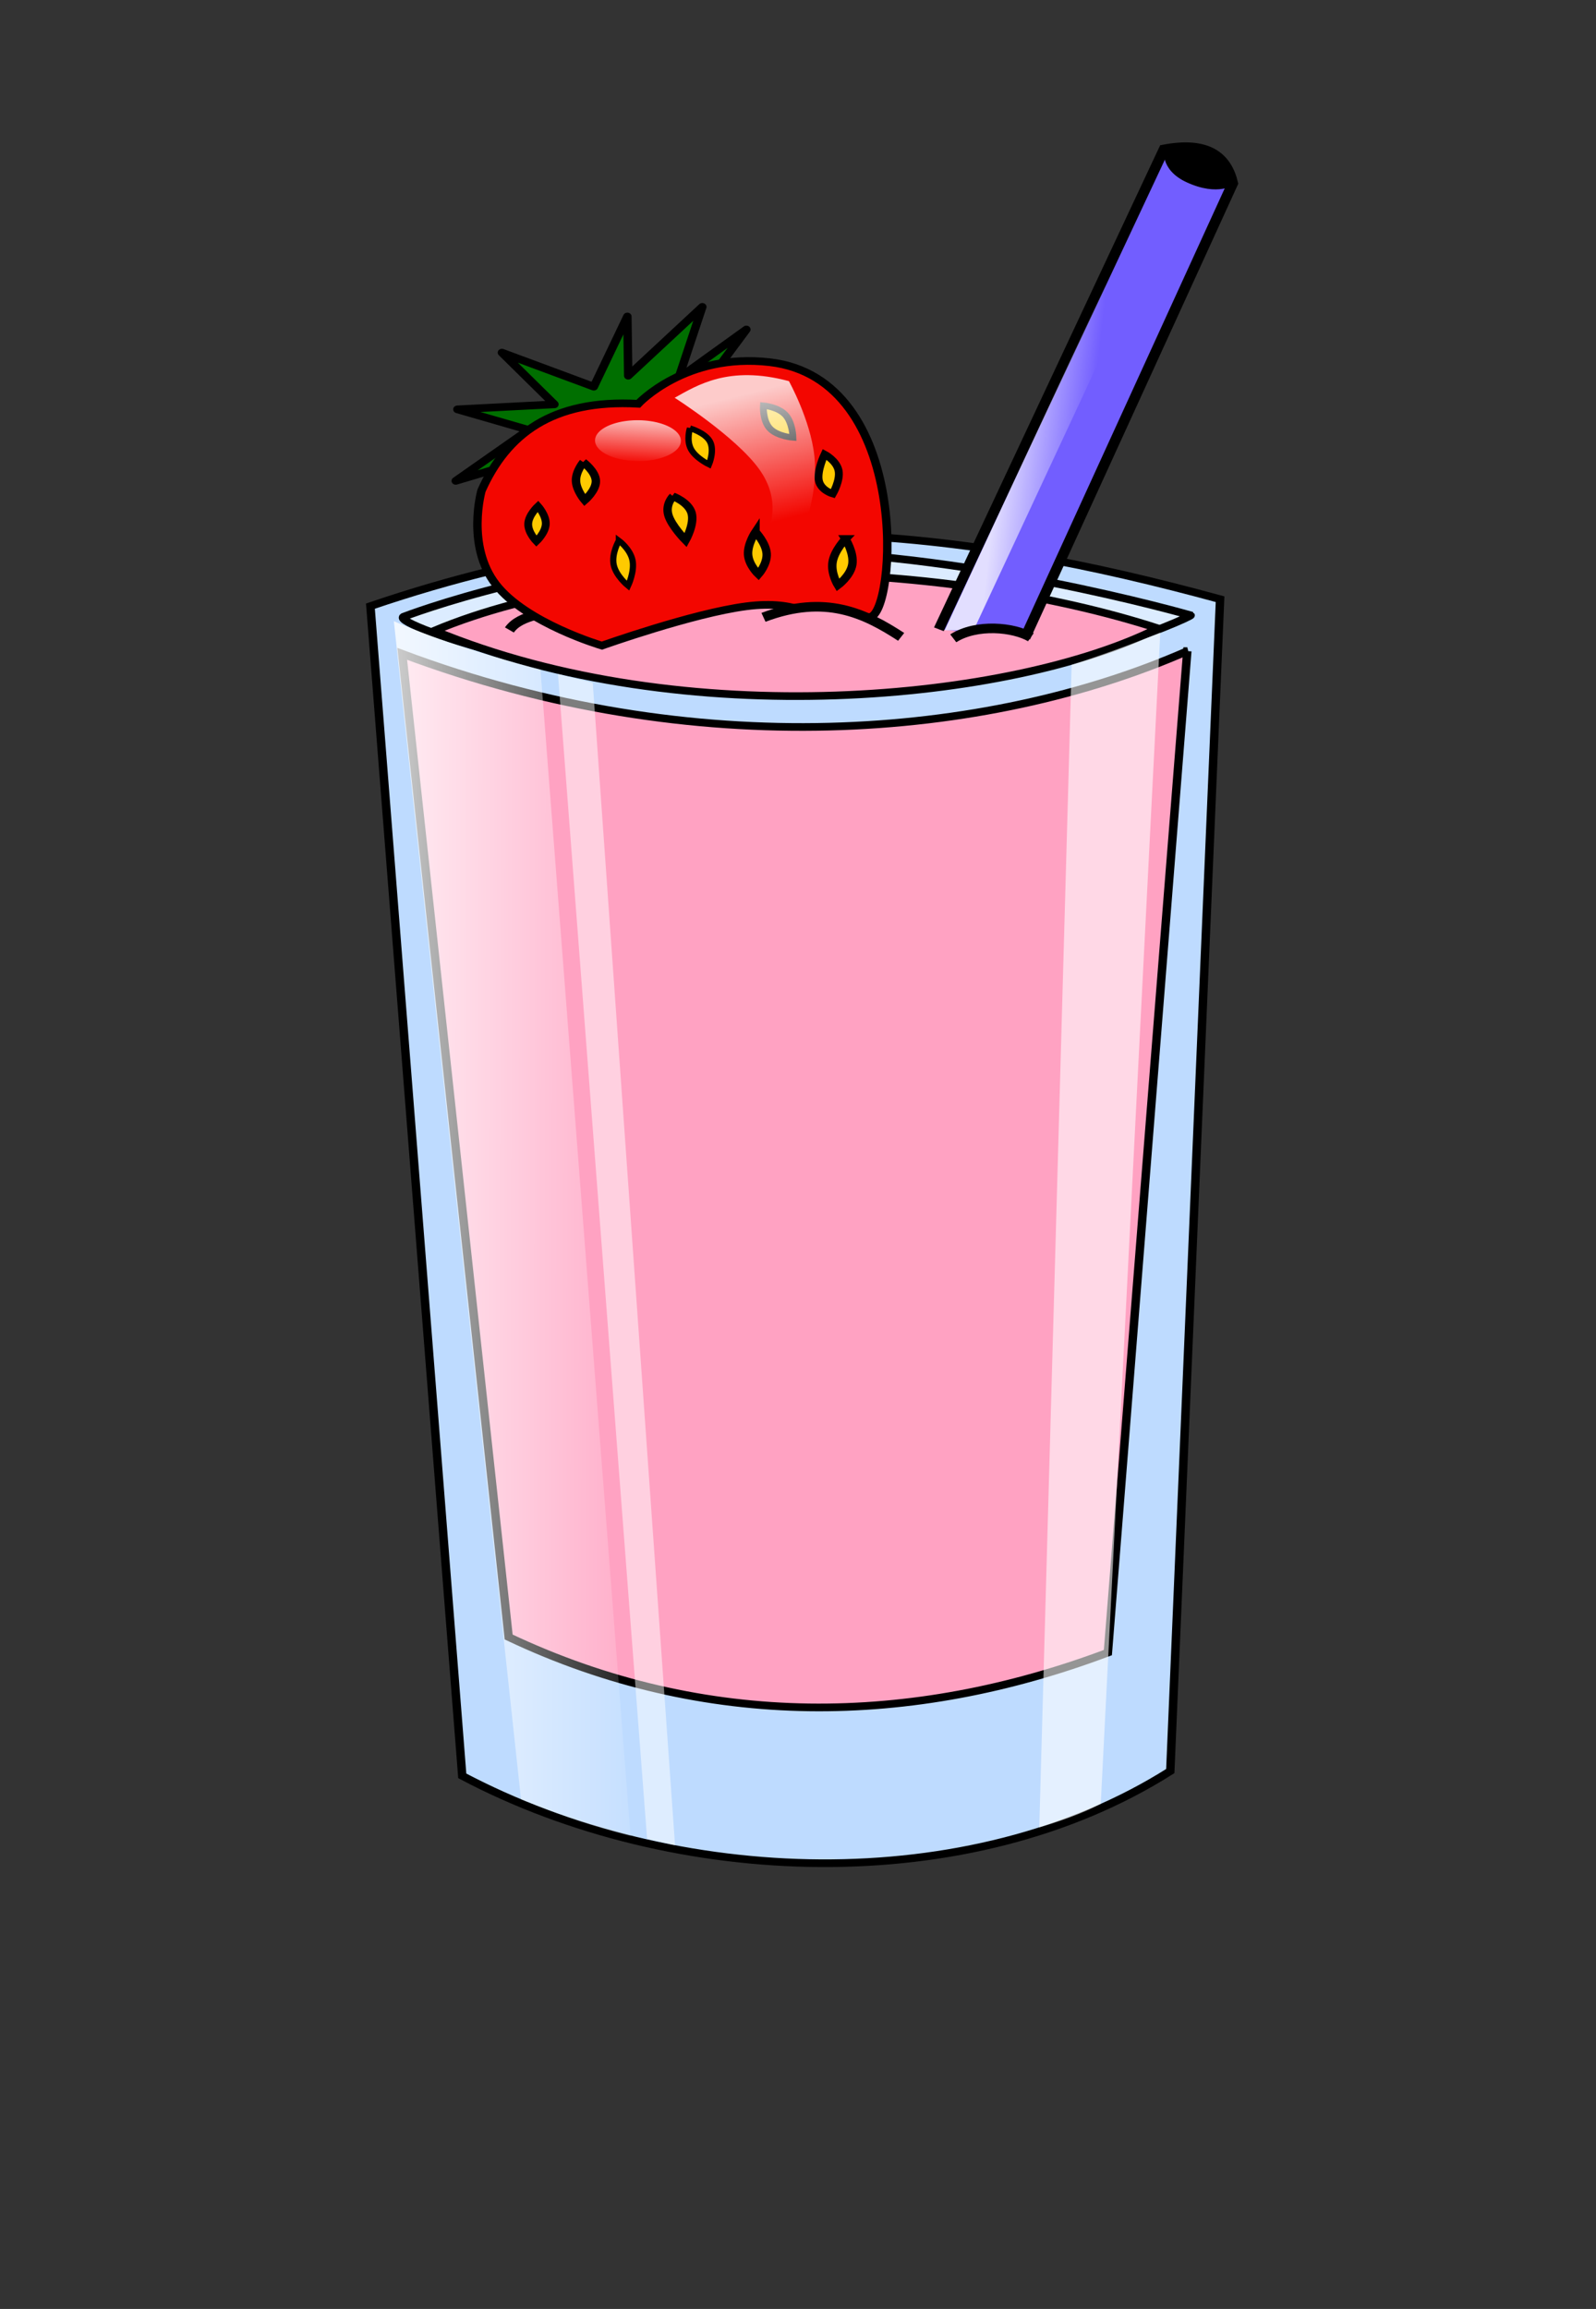 <?xml version="1.0"?><svg width="420.373" height="607.853" xmlns="http://www.w3.org/2000/svg" xmlns:xlink="http://www.w3.org/1999/xlink">
 <rect width="100%" height="100%" fill="#333333" stroke="none"/>
 <defs>
  <linearGradient id="linearGradient2193">
   <stop offset="0" id="stop2195" stop-opacity="0.792" stop-color="#ffffff"/>
   <stop offset="1" id="stop2197" stop-opacity="0" stop-color="#ffffff"/>
  </linearGradient>
  <linearGradient xlink:href="#linearGradient2193" id="linearGradient2405" x1="0.966" y1="0.501" x2="-0.162" y2="0.476"/>
  <linearGradient xlink:href="#linearGradient2193" id="linearGradient2407" x1="0" y1="0.063" x2="-0.175" y2="0.844"/>
  <linearGradient xlink:href="#linearGradient2193" id="linearGradient2409" x1="0.402" y1="-0.097" x2="0.539" y2="1.069"/>
  <linearGradient xlink:href="#linearGradient2193" id="linearGradient2411" x1="0.74" y1="0.497" x2="0.391" y2="0.574"/>
 </defs>
 <g>
  <title>Layer 1</title>
  <g id="g2306" transform="rotate(0.341 210.479 268.121) matrix(-0.555 0 0 0.505 1357.2 23.053)">
   <path id="path1308" d="m1867.577,265.414l20.316,611.039c94.807,66.891 234.935,62.539 335.993,4.688l46.883,-609.476c-156.984,-59.806 -283.336,-41.329 -403.192,-6.251l0,-0z" stroke-miterlimit="4" stroke-width="4" stroke="#000000" fill-rule="evenodd" fill="#bedbff"/>
   <path id="path1310" d="m1882.977,292.569l34.859,522.313c92.644,39.016 190.738,41.702 284.422,-6.251l53.295,-512.204c-138.985,56.301 -277.526,42.685 -372.577,-3.858z" stroke-miterlimit="4" stroke-width="4" stroke="#000000" fill-rule="evenodd" fill="#ffa2c2"/>
   <path id="path2185" d="m1881.514,273.897c-0.558,0.651 76.674,40.608 176.687,42.068c104.605,1.527 202.804,-34.721 196.844,-38.847c0,0 -76.48,-33.191 -170.245,-35.145c-93.766,-1.953 -203.286,31.924 -203.286,31.924z" stroke-miterlimit="4" stroke-width="4" stroke="#000000" fill-rule="evenodd" fill-opacity="0.466" fill="#ffffff"/>
   <path id="path2187" d="m1896.993,280.811c98.976,-34.499 250.781,-39.783 343.387,3.472c-118.841,53.142 -275.176,34.647 -343.387,-3.472z" stroke-miterlimit="4" stroke-width="4" stroke="#000000" fill-rule="evenodd" fill="#ffa2c2"/>
   <path id="path2189" d="m1895.855,283.027c14.234,6.402 28.262,12.186 41.971,17.011l12.078,606.189c-9.912,-3.312 -19.714,-7.063 -29.103,-12.463l-24.946,-610.736l0,0z" stroke-width="1px" fill-rule="evenodd" fill-opacity="0.585" fill="#ffffff"/>
   <path id="path2191" d="m2189.89,304.229c24.287,-6.892 46.934,-14.25 69.715,-24.771l-63.667,613.715c-23.578,10.386 -36.216,14.269 -52.087,18.941l46.039,-607.885z" stroke-width="1px" fill-rule="evenodd" fill="url(#linearGradient2405)"/>
   <path id="path2201" d="m2135.993,913.378l45.58,-606.904l-16.535,4.51l-42.333,605.723l13.288,-3.328z" stroke-width="1px" fill-rule="evenodd" fill-opacity="0.49" fill="#ffffff"/>
   <path id="path2281" d="m2204.745,283.653c-5.197,-8.305 -18.427,-8.577 -28.042,-12.463" stroke-miterlimit="4" stroke-width="5" stroke="#000000" fill-rule="evenodd" fill-opacity="0.75" fill="none"/>
   <g id="g2262">
    <path d="m2122.27,169.978l-29.131,-43.696l32.044,25.635l-11.07,-37.287l34.957,36.122l0.583,-30.879l15.73,36.705l43.696,-17.478l-25.052,26.8l46.027,2.913l-33.792,10.487l34.374,26.8l-108.366,-36.122z" id="path2207" stroke-miterlimit="4" stroke-linejoin="round" stroke-width="4" stroke="#000000" fill-rule="evenodd" fill="#006f00"/>
    <path d="m2033.827,275.758c-12.45,-0.402 -19.845,-124.309 48.109,-132.495c39.974,-4.816 62.304,22.083 62.304,22.083c41.055,-2.264 62.443,16.545 74.134,45.742c0,0 7.295,28.786 -7.098,48.897c-14.393,20.111 -50.474,31.547 -50.474,31.547c0,0 -43.185,-17.207 -68.422,-20.953c-25.237,-3.746 -33.11,6.551 -33.11,6.551l-25.443,-1.371z" id="path2203" stroke-miterlimit="4" stroke-width="4" stroke="#000000" fill-rule="evenodd" fill="#f30600"/>
    <g id="g2247">
     <path id="path2229" d="m2127.469,213.503c0,0 -7.334,2.931 -8.858,8.643c-1.523,5.713 2.764,14.208 2.764,14.208c0,0 6.755,-7.419 8.279,-13.131c1.523,-5.713 -2.185,-9.72 -2.185,-9.72z" stroke-miterlimit="4" stroke-width="4" stroke="#000000" fill-rule="evenodd" fill="#ffca00"/>
     <path id="path2231" d="m2170.124,195.984c0,0 -5.803,4.719 -5.993,9.67c-0.19,4.951 5.232,10.135 5.232,10.135c0,0 4.015,-5.083 4.205,-10.034c0.19,-4.951 -3.444,-9.77 -3.444,-9.77z" stroke-miterlimit="4" stroke-width="4" stroke="#000000" fill-rule="evenodd" fill="#ffca00"/>
     <path id="path2233" d="m2191.521,219.05c0,0 -3.903,4.703 -3.739,9.273c0.164,4.57 4.396,9.008 4.396,9.008c0,0 4.104,-4.57 3.939,-9.14c-0.164,-4.57 -4.596,-9.14 -4.596,-9.14z" stroke-miterlimit="4" stroke-width="3.714" stroke="#000000" fill-rule="evenodd" fill="#ffca00"/>
     <path id="path2235" d="m2153.044,236.72c0,0 -5.397,4.338 -6.518,10.223c-1.121,5.885 2.034,13.317 2.034,13.317c0,0 5.763,-5.056 6.884,-10.941c1.121,-5.885 -2.4,-12.599 -2.4,-12.599z" stroke-miterlimit="4" stroke-width="2.943" stroke="#000000" fill-rule="evenodd" fill="#ffca00"/>
     <path id="path2237" d="m2084.845,165.891c0,0 0.42,7.739 -3.112,11.885c-3.532,4.146 -11.017,4.701 -11.017,4.701c0,0 0.154,-7.698 3.686,-11.845c3.532,-4.146 10.443,-4.741 10.443,-4.741z" stroke-miterlimit="4" stroke-width="3.226" stroke="#000000" fill-rule="evenodd" fill="#ffca00"/>
     <path id="path2239" d="m2119.631,177.961c0,0 1.771,6.087 -0.508,10.787c-2.279,4.7 -8.607,8.013 -8.607,8.013c0,0 -2.712,-7.189 -0.434,-11.889c2.279,-4.7 9.549,-6.911 9.549,-6.911z" stroke-miterlimit="4" stroke-width="2.992" stroke="#000000" fill-rule="evenodd" fill="#ffca00"/>
     <path id="path2241" d="m2088.24,231.767c0,0 -4.983,5.721 -5.364,11.243c-0.381,5.522 3.841,10.846 3.841,10.846c0,0 4.586,-4.694 4.967,-10.217c0.381,-5.522 -3.444,-11.873 -3.444,-11.873z" stroke-miterlimit="4" stroke-width="4" stroke="#000000" fill-rule="evenodd" fill="#ffca00"/>
     <path id="path2243" d="m2045.506,235.171c0,0 5.193,6 6.057,12.035c0.863,6.035 -2.604,12.106 -2.604,12.106c0,0 -5.9,-4.852 -6.763,-10.887c-0.863,-6.035 3.311,-13.254 3.311,-13.254z" stroke-miterlimit="4" stroke-width="4" stroke="#000000" fill-rule="evenodd" fill="#ffca00"/>
     <path id="path2245" d="m2055.665,191.099c0,0 3.664,8.569 2.665,13.711c-0.999,5.142 -6.662,6.855 -6.662,6.855c0,0 -3.664,-7.046 -2.665,-12.187c0.999,-5.141 6.662,-8.379 6.662,-8.379z" stroke-miterlimit="4" stroke-width="3.741" stroke="#000000" fill-rule="evenodd" fill="#ffca00"/>
    </g>
    <g id="g2258">
     <path id="path2209" d="m2126.976,162.103c-10.55,-6.504 -25.476,-17.287 -54.18,-9.03c0,0 -10.233,19.944 -12.264,38.682c-2.032,18.737 4.515,37.023 4.515,37.023l17.157,1.806c0,0 -6.773,-14.674 4.515,-31.605c11.288,-16.931 40.258,-36.876 40.258,-36.876z" stroke-width="1px" fill-rule="evenodd" fill="url(#linearGradient2407)"/>
     <path d="m2130.32,176.811a20.371,10.644 0 1 1 -0.077,0.038" id="path2219" stroke-dashoffset="0" stroke-miterlimit="4" stroke-linejoin="round" stroke-width="4" fill-rule="nonzero" fill="url(#linearGradient2409)"/>
    </g>
    <path id="path2285" d="m2000.934,281.968l-105.458,-250.846c-20.314,-4.374 -29.617,3.182 -32.764,17.406l97.267,237.536" stroke-miterlimit="4" stroke-width="5" stroke="#000000" fill-rule="evenodd" fill="#725eff"/>
    <path id="path2289" d="m1894.23,33.17l-8.713,12.447l98.969,236.827l13.692,0l-103.948,-249.274z" stroke-width="1px" fill-rule="evenodd" fill="url(#linearGradient2411)"/>
    <path id="path2287" d="m1894.915,30.421c0,0 -13.248,-3.628 -21.45,0.946c-8.201,4.574 -11.356,17.349 -11.356,17.349c0,0 7.384,6.423 22.26,-0.974c12.886,-6.407 10.546,-17.321 10.546,-17.321z" stroke-width="1px" stroke="#000000" fill-rule="evenodd" fill="#000000"/>
   </g>
   <path id="path2279" d="m2084.201,276.29c-29.324,-12.395 -48.145,-2.421 -65.377,9.747" stroke-miterlimit="4" stroke-width="5" stroke="#000000" fill-rule="evenodd" fill="#ffa2c2"/>
   <path d="m1994.08,286.63c-11.026,-7.81 -28.616,-6.033 -36.819,-0.811" id="path2299" stroke-miterlimit="4" stroke-width="5" stroke="#000000" fill-rule="evenodd" fill="#ffa2c2"/>
  </g>
 </g>
</svg>